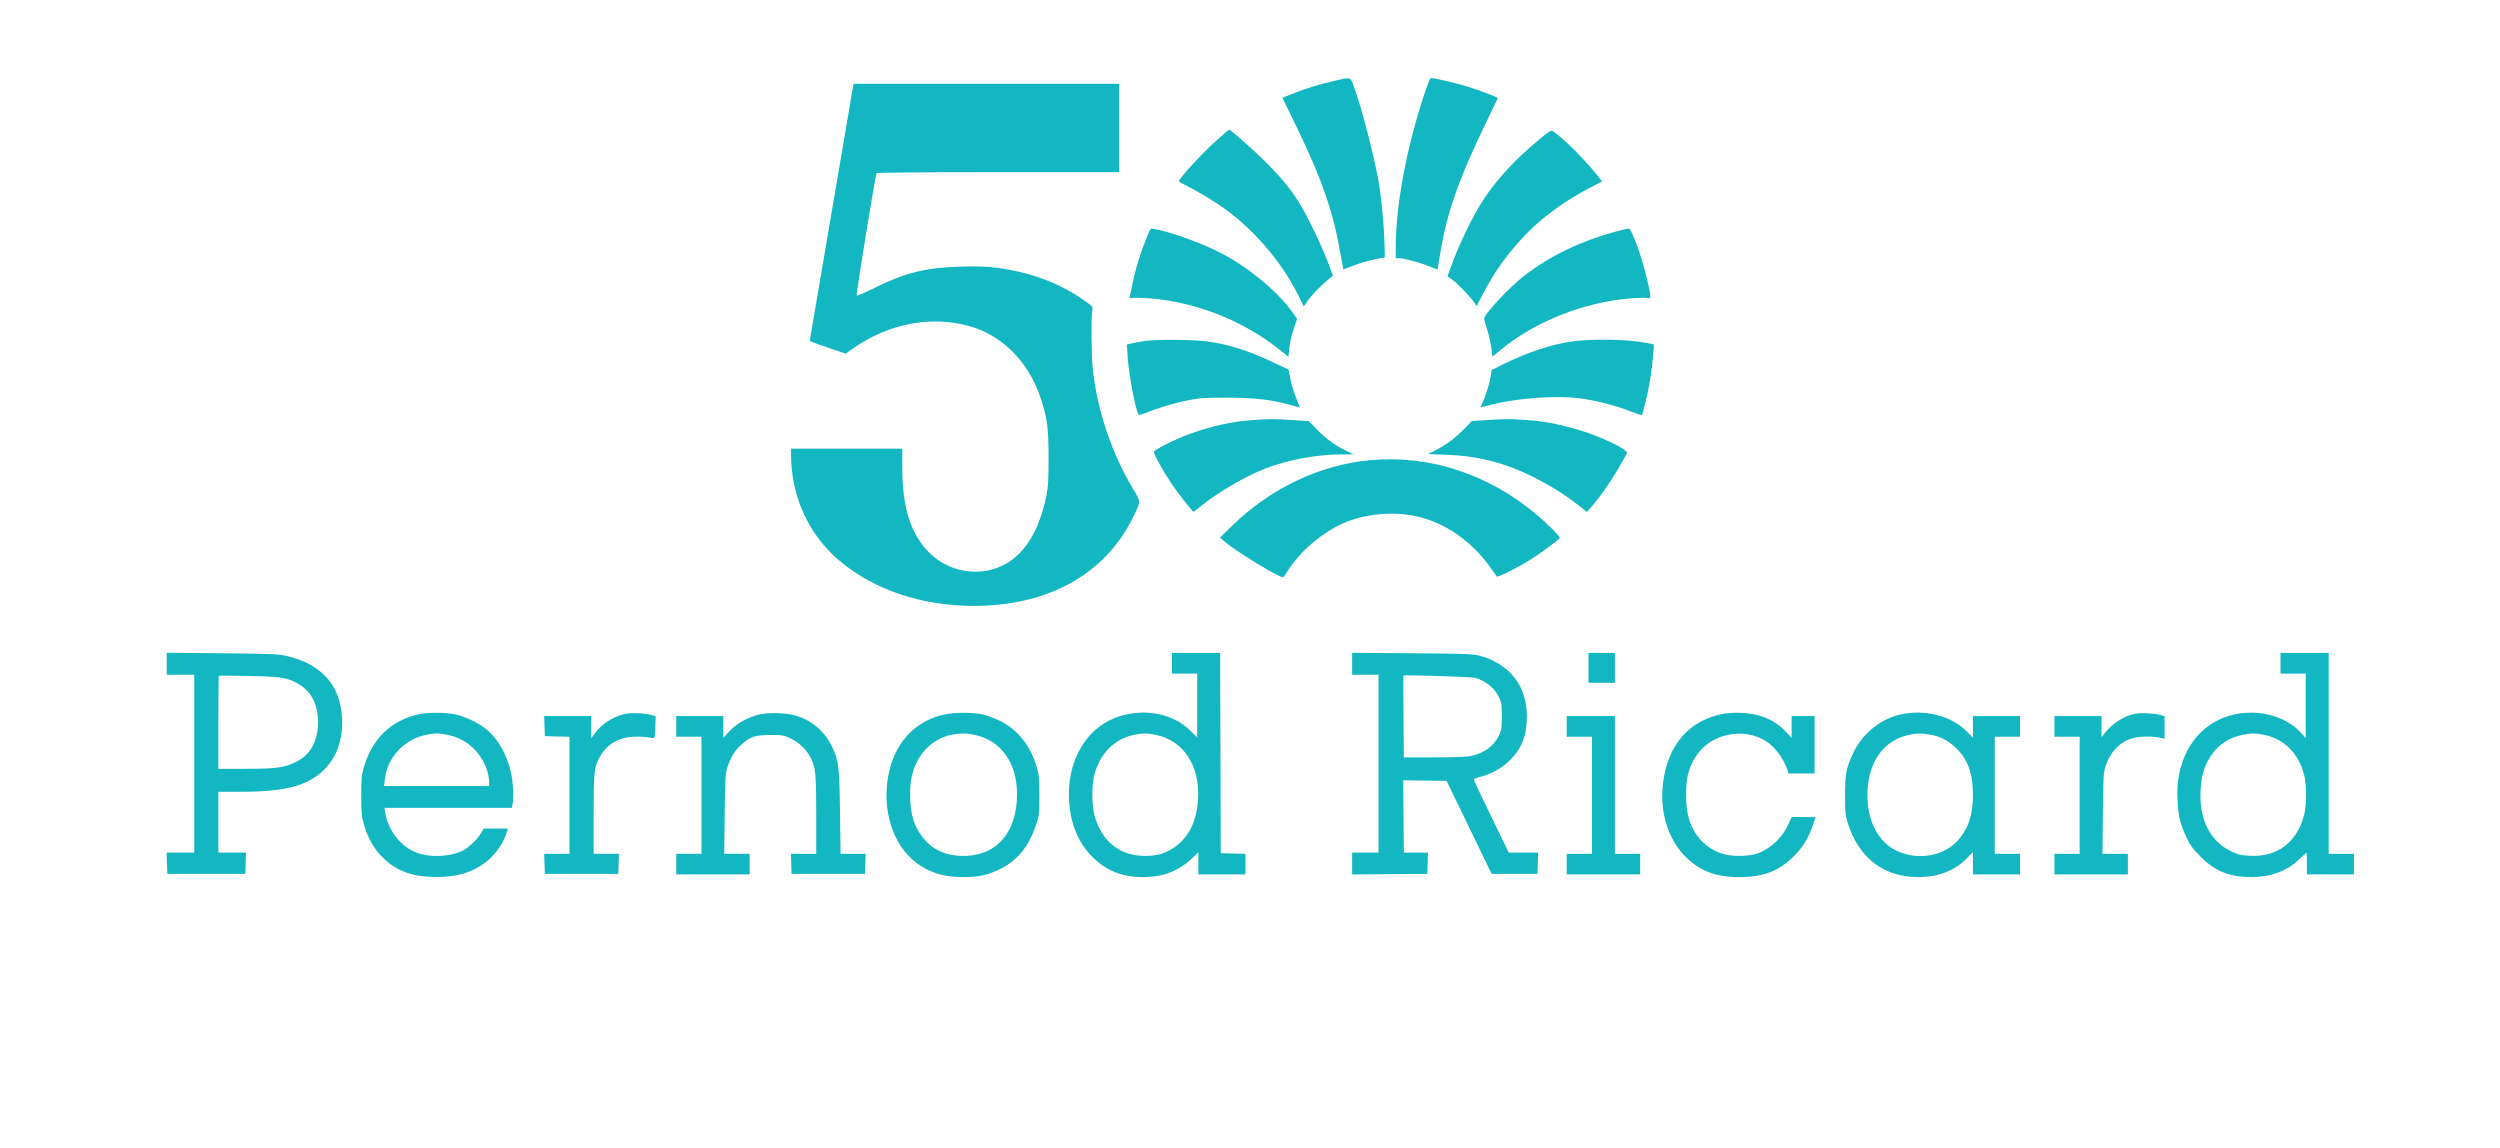 <svg width="122" height="56" viewBox="0 0 122 56" fill="none" xmlns="http://www.w3.org/2000/svg">
<path fill-rule="evenodd" clip-rule="evenodd" d="M65.114 3.946C64.337 4.126 63.813 4.286 63.149 4.547L62.581 4.77L63.189 6.02C64.522 8.764 65.062 10.316 65.428 12.459C65.492 12.828 65.549 13.135 65.555 13.142C65.562 13.149 65.788 13.066 66.058 12.957C66.328 12.849 66.781 12.716 67.065 12.661L67.58 12.563L67.563 11.867C67.543 11.067 67.419 9.721 67.297 8.988C67.088 7.725 66.447 5.241 66.066 4.214C65.89 3.742 65.939 3.755 65.114 3.946ZM69.438 4.802C68.587 7.456 68.112 10.082 68.112 12.132V12.6H68.269C68.508 12.6 69.305 12.814 69.75 12.998C69.968 13.088 70.15 13.155 70.155 13.147C70.16 13.139 70.208 12.845 70.262 12.495C70.575 10.477 71.163 8.781 72.514 5.997C72.834 5.338 73.096 4.792 73.096 4.785C73.096 4.747 72.211 4.412 71.64 4.234C71.072 4.057 70.012 3.808 69.824 3.808C69.786 3.808 69.618 4.239 69.438 4.802ZM40.849 8.806C40.408 11.401 39.927 14.225 39.78 15.081L39.514 16.638L39.687 16.709C39.782 16.748 40.176 16.888 40.563 17.019L41.266 17.257L41.711 16.951C43.424 15.775 45.444 15.399 47.297 15.912C48.903 16.358 50.194 17.652 50.774 19.398C51.106 20.397 51.169 20.858 51.17 22.316C51.171 23.39 51.151 23.76 51.07 24.157C50.653 26.22 49.745 27.444 48.365 27.804C47.325 28.075 46.144 27.756 45.377 26.999C44.449 26.081 44.033 24.792 44.032 22.834L44.032 21.896H41.316H38.6L38.601 22.19C38.608 24.222 39.458 26.087 40.952 27.351C42.646 28.783 44.972 29.568 47.52 29.568C51.132 29.568 53.91 28.033 55.274 25.284C55.683 24.46 55.683 24.509 55.288 23.845C54.231 22.067 53.554 20.05 53.328 18.004C53.261 17.398 53.244 15.468 53.302 15.155C53.338 14.966 53.33 14.957 52.899 14.653C51.712 13.815 50.295 13.286 48.663 13.07C48.146 13.002 47.715 12.987 46.888 13.01C45.177 13.057 44.171 13.307 42.644 14.065C42.204 14.284 41.826 14.445 41.805 14.424C41.767 14.386 42.717 8.546 42.776 8.449C42.793 8.422 45.402 8.4 48.711 8.4H54.616V6.244V4.088L48.134 4.088L41.652 4.088L40.849 8.806ZM59.432 6.795C58.675 7.456 57.449 8.797 57.534 8.87C57.546 8.88 57.816 9.021 58.134 9.184C58.452 9.346 59.054 9.705 59.473 9.983C61.024 11.011 62.526 12.723 63.355 14.408L63.625 14.955L63.793 14.71C63.995 14.417 64.462 13.928 64.802 13.654L65.048 13.456L64.811 12.818C64.508 12.002 63.798 10.533 63.393 9.884C62.943 9.162 62.462 8.587 61.608 7.754C60.983 7.144 60.051 6.326 59.983 6.329C59.972 6.329 59.725 6.539 59.432 6.795ZM75.133 6.79C73.952 7.768 73.045 8.745 72.391 9.744C71.85 10.572 71.198 11.924 70.782 13.085L70.638 13.485L70.864 13.641C71.121 13.82 71.819 14.55 71.959 14.788L72.054 14.948L72.4 14.286C72.958 13.219 73.594 12.341 74.464 11.434C75.258 10.607 76.376 9.794 77.586 9.164L78.184 8.852L77.922 8.525C77.3 7.748 76.329 6.782 75.79 6.404C75.698 6.34 75.624 6.384 75.133 6.79ZM56.043 11.381C55.669 12.287 55.428 13.052 55.262 13.86C55.211 14.107 55.157 14.368 55.142 14.442C55.116 14.565 55.127 14.573 55.288 14.541C55.383 14.521 55.769 14.531 56.145 14.562C58.4 14.746 60.72 15.673 62.484 17.097L62.876 17.413L62.92 16.982C62.944 16.745 63.039 16.329 63.13 16.056L63.296 15.561L63.121 15.306C62.425 14.294 61.029 13.118 59.656 12.386C58.744 11.899 57.172 11.326 56.345 11.178C56.147 11.143 56.139 11.148 56.043 11.381ZM78.808 11.312C77.158 11.758 75.65 12.486 74.412 13.432C73.683 13.991 72.424 15.335 72.424 15.556C72.424 15.592 72.487 15.812 72.563 16.046C72.639 16.28 72.732 16.682 72.769 16.938L72.837 17.403L73.176 17.12C74.876 15.703 77.252 14.751 79.558 14.563C79.921 14.533 80.292 14.524 80.381 14.542C80.586 14.582 80.586 14.569 80.4 13.727C80.153 12.609 79.622 11.139 79.469 11.148C79.429 11.151 79.131 11.224 78.808 11.312ZM55.876 16.638C55.691 16.664 55.417 16.715 55.266 16.75L54.992 16.815L55.027 17.382C55.081 18.271 55.423 20.073 55.568 20.234C55.591 20.259 55.758 20.218 55.939 20.142C56.482 19.915 57.298 19.672 57.979 19.534C58.542 19.42 58.776 19.404 59.908 19.407C61.264 19.41 62.064 19.504 62.995 19.77C63.206 19.831 63.396 19.88 63.416 19.88C63.436 19.88 63.369 19.688 63.267 19.453C63.164 19.218 63.036 18.804 62.981 18.533L62.882 18.04L62.179 17.705C60.916 17.102 59.971 16.803 58.873 16.657C58.228 16.571 56.425 16.559 55.876 16.638ZM76.713 16.663C75.759 16.793 74.52 17.201 73.409 17.752L72.788 18.06L72.75 18.331C72.701 18.68 72.5 19.342 72.359 19.619C72.298 19.738 72.259 19.846 72.273 19.86C72.287 19.873 72.484 19.832 72.711 19.769C73.865 19.446 75.824 19.291 77.003 19.428C77.77 19.517 78.799 19.773 79.517 20.054C79.84 20.18 80.114 20.273 80.127 20.26C80.14 20.247 80.225 19.936 80.317 19.568C80.485 18.892 80.622 18.022 80.683 17.238L80.716 16.809L80.402 16.744C79.508 16.558 77.764 16.52 76.713 16.663ZM61.14 20.499C60.159 20.566 59.226 20.767 58.14 21.144C57.483 21.372 56.359 21.926 56.313 22.044C56.281 22.128 56.713 22.918 57.152 23.576C57.423 23.982 58.196 24.976 58.24 24.976C58.252 24.976 58.431 24.84 58.637 24.675C59.468 24.007 60.746 23.262 61.721 22.876C62.805 22.448 64.249 22.176 65.441 22.176L66.068 22.176L65.719 22.011C65.191 21.761 64.711 21.414 64.266 20.959L63.864 20.549L63.006 20.496C62.064 20.438 62.029 20.438 61.14 20.499ZM72.558 20.501L71.824 20.545L71.466 20.919C71.052 21.351 70.556 21.72 70.043 21.979L69.682 22.16L70.563 22.192C71.62 22.23 72.462 22.376 73.42 22.688C74.579 23.065 76.077 23.886 77.072 24.691L77.436 24.985L77.652 24.743C78.051 24.295 78.575 23.554 78.97 22.876C79.186 22.506 79.377 22.165 79.395 22.117C79.463 21.935 78.084 21.278 76.944 20.949C76.009 20.68 75.321 20.554 74.479 20.496C73.61 20.437 73.62 20.437 72.558 20.501ZM66.811 22.462C64.386 22.696 61.995 23.837 60.141 25.644L59.535 26.235L59.749 26.421C60.293 26.891 62.382 28.168 62.607 28.168C62.634 28.168 62.703 28.086 62.762 27.986C63.292 27.074 64.301 26.154 65.352 25.627C66.419 25.092 67.911 24.923 69.136 25.198C70.523 25.508 71.846 26.429 72.739 27.707C72.885 27.914 73.021 28.105 73.043 28.13C73.094 28.191 74.116 27.677 74.72 27.288C75.319 26.902 76.117 26.307 76.119 26.246C76.121 26.166 75.495 25.539 74.985 25.11C72.612 23.116 69.726 22.181 66.811 22.462ZM8.136 32.391V32.928H8.808H9.48V37.268V41.608H8.806H8.132L8.148 42.126L8.164 42.644H10.068H11.972L11.988 42.126L12.004 41.608H11.33H10.656V40.124V38.64H11.686C13.954 38.64 15.045 38.347 15.86 37.519C16.564 36.804 16.85 35.662 16.623 34.472C16.381 33.212 15.494 32.371 14.039 32.024C13.575 31.914 13.348 31.903 10.838 31.88L8.136 31.854V32.391ZM57.192 32.368V32.872H57.808H58.424V34.428V35.985L58.071 35.641C56.84 34.439 54.563 34.495 53.306 35.758C52.508 36.56 52.095 37.76 52.17 39.06C52.236 40.202 52.612 41.116 53.299 41.807C53.976 42.487 54.752 42.8 55.764 42.802C56.731 42.803 57.487 42.524 58.12 41.932L58.48 41.595V42.134V42.672H59.628H60.776V42.17V41.668L60.174 41.652L59.572 41.636L59.558 36.75L59.543 31.864H58.368H57.192V32.368ZM65.984 32.393V32.928H66.628H67.272V37.268V41.608H66.628H65.984V42.141V42.674L67.818 42.659L69.652 42.644L69.668 42.126L69.684 41.608H69.096H68.507L68.492 39.843L68.476 38.078L69.535 38.093L70.594 38.108L71.693 40.376L72.792 42.644H73.91H75.028L75.044 42.126L75.06 41.608L74.344 41.608L73.628 41.608L72.774 39.85C72.304 38.883 71.92 38.069 71.92 38.041C71.92 38.013 72.052 37.957 72.214 37.917C72.755 37.783 73.302 37.481 73.674 37.11C74.272 36.516 74.514 35.888 74.513 34.944C74.511 33.466 73.66 32.387 72.186 31.993C71.886 31.913 71.418 31.897 68.91 31.879L65.984 31.858V32.393ZM77.52 32.592V33.32H78.164H78.808V32.592V31.864H78.164H77.52V32.592ZM111.288 32.368V32.872H111.904H112.52V34.445V36.017L112.241 35.712C111.729 35.151 110.773 34.775 109.865 34.777C108.302 34.78 107.064 35.648 106.531 37.113C106.303 37.738 106.227 38.298 106.265 39.074C106.302 39.846 106.397 40.231 106.708 40.88C106.89 41.261 107.026 41.446 107.39 41.809C108.102 42.519 108.809 42.803 109.86 42.802C110.816 42.801 111.598 42.511 112.206 41.932C112.393 41.754 112.553 41.608 112.561 41.608C112.569 41.608 112.576 41.847 112.576 42.14V42.672H113.724H114.872V42.168V41.664H114.256H113.64V36.764V31.864H112.464H111.288V32.368ZM10.679 32.98C10.666 32.992 10.656 34.019 10.656 35.261V37.52L11.986 37.519C13.475 37.518 13.875 37.463 14.447 37.182C15.087 36.868 15.45 36.283 15.513 35.465C15.584 34.536 15.248 33.778 14.594 33.395C14.03 33.065 13.776 33.022 12.177 32.988C11.366 32.97 10.692 32.967 10.679 32.98ZM68.485 32.965C68.48 32.971 68.483 33.871 68.491 34.967L68.507 36.96H69.987C70.86 36.96 71.588 36.934 71.763 36.898C72.437 36.756 72.918 36.397 73.172 35.847C73.273 35.629 73.292 35.486 73.29 34.944C73.289 34.388 73.271 34.264 73.16 34.038C72.939 33.588 72.556 33.27 72.006 33.078C71.874 33.032 68.525 32.925 68.485 32.965ZM20.428 34.859C19.088 35.154 18.159 36.052 17.757 37.439C17.645 37.827 17.628 38.007 17.629 38.836C17.63 39.659 17.647 39.849 17.758 40.234C17.947 40.89 18.242 41.411 18.663 41.832C19.345 42.513 20.116 42.795 21.296 42.797C22.318 42.799 23.03 42.584 23.723 42.064C24.161 41.734 24.623 41.059 24.746 40.567L24.78 40.432H24.191H23.603L23.462 40.672C23.275 40.991 22.81 41.419 22.515 41.545C21.867 41.822 20.954 41.848 20.325 41.609C19.557 41.316 18.937 40.521 18.797 39.648L18.762 39.424H21.87H24.978L25.013 39.249C25.064 38.997 25.054 38.446 24.992 38.017C24.855 37.071 24.411 36.182 23.811 35.654C23.423 35.312 22.726 34.968 22.202 34.86C21.707 34.759 20.887 34.758 20.428 34.859ZM30.45 34.85C29.866 35 29.35 35.343 29.017 35.803L28.856 36.025V35.484V34.944H27.706H26.556L26.572 35.434L26.588 35.924L27.19 35.94L27.792 35.956V38.81V41.664H27.174H26.556L26.572 42.154L26.588 42.644H28.38H30.172L30.188 42.154L30.204 41.664H29.586H28.968V39.744C28.968 37.662 28.997 37.404 29.282 36.917C29.77 36.084 30.587 35.799 31.858 36.018C31.955 36.035 31.965 35.99 31.98 35.493L31.996 34.95L31.784 34.89C31.438 34.792 30.759 34.772 30.45 34.85ZM37.088 34.86C36.517 34.989 35.98 35.283 35.615 35.666L35.296 36V35.472V34.944H34.148H33V35.448V35.952H33.616H34.232V38.808V41.664H33.616H33V42.168V42.672H34.792H36.584V42.168V41.664H35.963H35.342L35.365 39.718C35.386 37.936 35.397 37.743 35.503 37.424C35.661 36.95 35.855 36.635 36.164 36.35C36.597 35.951 36.843 35.868 37.593 35.868C38.209 35.868 38.255 35.876 38.612 36.052C39.003 36.245 39.365 36.595 39.553 36.964C39.803 37.451 39.832 37.744 39.832 39.754V41.664H39.214H38.596L38.612 42.154L38.628 42.644H40.42H42.212L42.228 42.154L42.244 41.664H41.632H41.02L40.992 39.634C40.962 37.376 40.932 37.134 40.59 36.413C40.244 35.685 39.617 35.155 38.824 34.919C38.382 34.788 37.534 34.759 37.088 34.86ZM46.081 34.868C44.742 35.155 43.782 36.118 43.419 37.536C42.999 39.179 43.431 40.954 44.485 41.907C45.169 42.526 45.947 42.803 47 42.802C47.779 42.802 48.251 42.694 48.865 42.378C49.662 41.967 50.193 41.313 50.538 40.317C50.717 39.801 50.722 39.765 50.723 38.836C50.724 38.007 50.708 37.827 50.595 37.439C50.292 36.393 49.662 35.602 48.792 35.175C48.53 35.047 48.14 34.905 47.924 34.86C47.43 34.757 46.584 34.76 46.081 34.868ZM84.076 34.837C82.404 35.165 81.364 36.381 81.151 38.258C80.993 39.641 81.402 40.958 82.251 41.804C82.956 42.507 83.736 42.803 84.884 42.803C86.052 42.803 86.819 42.508 87.544 41.779C87.995 41.325 88.249 40.909 88.468 40.264L88.601 39.872H88.045C87.739 39.872 87.472 39.871 87.453 39.869C87.433 39.867 87.359 40.009 87.288 40.184C87.031 40.818 86.459 41.377 85.808 41.635C85.436 41.781 84.635 41.812 84.184 41.697C83.259 41.461 82.603 40.758 82.365 39.75C82.255 39.283 82.255 38.258 82.365 37.826C82.651 36.706 83.407 35.994 84.481 35.835C85.268 35.718 86.021 35.947 86.533 36.458C86.813 36.738 87.084 37.167 87.213 37.534L87.287 37.744H87.919H88.552V36.344V34.944H87.992H87.432V35.472V36L87.122 35.675C86.752 35.287 86.307 35.037 85.719 34.887C85.26 34.77 84.532 34.748 84.076 34.837ZM92.765 34.861C91.799 35.071 90.915 35.772 90.471 36.68C90.1 37.44 90.038 37.743 90.037 38.808C90.036 39.623 90.052 39.782 90.167 40.15C90.708 41.872 91.922 42.804 93.62 42.802C94.582 42.801 95.375 42.496 95.966 41.9L96.28 41.584V42.128V42.672H97.428H98.576V42.168V41.664H97.96H97.344V38.808V35.952H97.96H98.576V35.448V34.944H97.428H96.28V35.472V35.999L95.955 35.674C95.212 34.931 93.939 34.606 92.765 34.861ZM104.176 34.834C103.636 34.947 103.079 35.307 102.706 35.784L102.553 35.98L102.553 35.462L102.552 34.944H101.404H100.256V35.448V35.952H100.872H101.488V38.808V41.664H100.872H100.256V42.168V42.672H102.048H103.84V42.168V41.664H103.22H102.6L102.621 39.69C102.64 37.83 102.648 37.695 102.765 37.352C102.993 36.682 103.46 36.201 104.052 36.029C104.389 35.931 105.031 35.916 105.394 35.998L105.632 36.052V35.501V34.949L105.422 34.89C105.113 34.803 104.465 34.774 104.176 34.834ZM76.456 35.448V35.952H77.072H77.688V38.808V41.664H77.072H76.456V42.168V42.672H78.248H80.04V42.168V41.664H79.424H78.808V38.304V34.944H77.632H76.456V35.448ZM20.751 35.869C19.72 36.093 18.908 36.968 18.785 37.987L18.74 38.36H21.306H23.872L23.871 38.178C23.867 37.638 23.578 36.995 23.145 36.561C22.774 36.19 22.377 35.974 21.863 35.865C21.413 35.769 21.206 35.77 20.751 35.869ZM46.496 35.847C45.754 35.968 45.077 36.488 44.739 37.199C44.49 37.722 44.409 38.137 44.415 38.864C44.422 39.797 44.652 40.462 45.159 41.017C45.657 41.562 46.354 41.813 47.224 41.762C48.723 41.672 49.633 40.534 49.631 38.752C49.629 37.227 48.852 36.137 47.575 35.866C47.154 35.777 46.95 35.773 46.496 35.847ZM55.302 35.869C54.374 36.071 53.673 36.786 53.403 37.806C53.275 38.288 53.276 39.272 53.404 39.76C53.757 41.107 54.715 41.833 56.049 41.763C56.472 41.741 56.63 41.706 56.934 41.563C57.863 41.129 58.385 40.264 58.462 39.031C58.566 37.381 57.774 36.153 56.423 35.866C55.965 35.769 55.759 35.77 55.302 35.869ZM93.256 35.842C91.927 36.078 91.13 37.19 91.13 38.808C91.13 40.069 91.657 41.08 92.536 41.508C93.603 42.027 94.933 41.775 95.624 40.924C96.086 40.355 96.278 39.726 96.279 38.778C96.281 37.742 96.027 37.048 95.443 36.492C95.055 36.121 94.666 35.926 94.152 35.843C93.744 35.778 93.618 35.778 93.256 35.842ZM109.407 35.867C108.73 36.014 108.231 36.358 107.861 36.928C107.563 37.388 107.423 37.879 107.387 38.584C107.315 39.98 107.852 41.051 108.87 41.539C109.222 41.709 109.352 41.74 109.797 41.763C111.133 41.833 112.095 41.105 112.443 39.76C112.571 39.269 112.569 38.287 112.439 37.8C112.164 36.763 111.474 36.069 110.52 35.867C110.062 35.77 109.855 35.77 109.407 35.867Z" fill="#13B7C1"/>
</svg>
